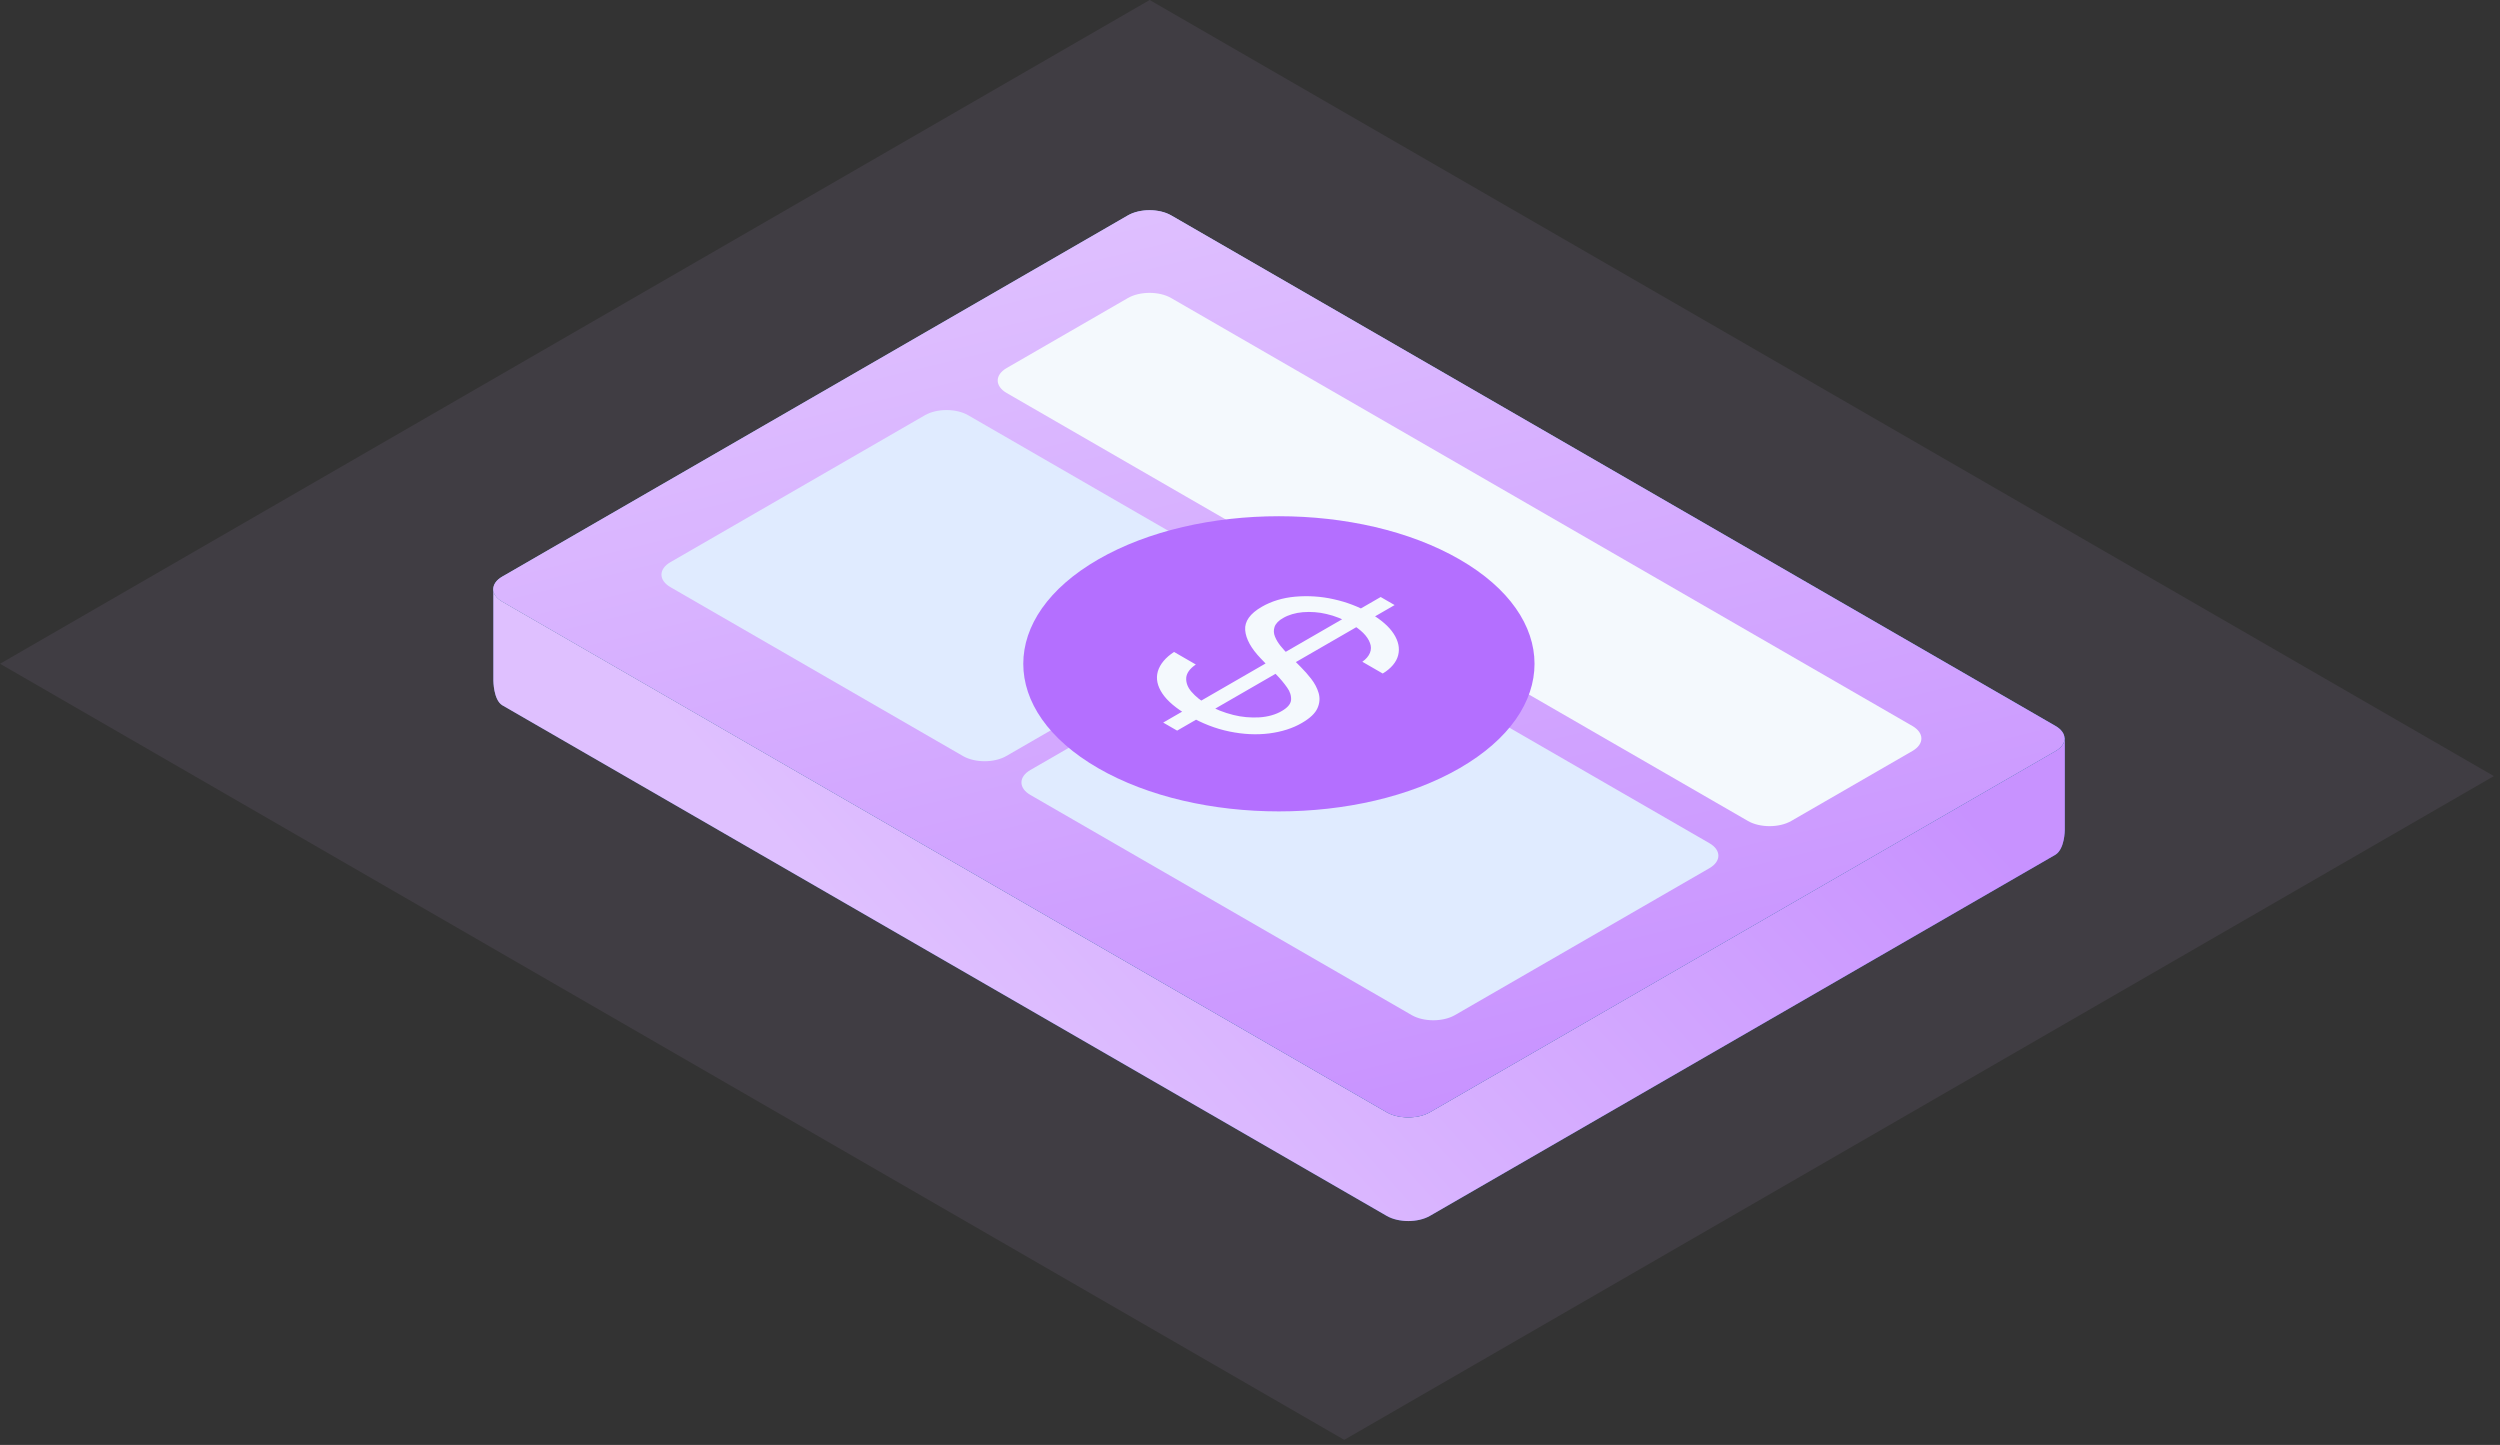 <svg width="327" height="189" viewBox="0 0 327 189" fill="none" xmlns="http://www.w3.org/2000/svg">
<rect x="0" y="0" width="327" height="189" fill="#333333" stroke="none"/>
<rect width="203.027" height="173.64" transform="matrix(0.866 0.5 -0.866 0.5 150.376 0)" fill="#D8B2FF" fill-opacity="0.08"/>
<path d="M268.871 111.788C270.075 111.007 270.075 108.588 270.075 108.588L270.075 96.539L153.189 41.732C151.627 40.83 149.094 40.83 147.531 41.732L64.535 77.012L64.535 89.027C64.535 89.027 64.535 91.534 65.695 92.247L181.377 159.036C182.939 159.938 185.472 159.938 187.035 159.036L268.871 111.788Z" fill="#0F1554"/>
<path d="M268.871 111.788C270.075 111.007 270.075 108.588 270.075 108.588L270.075 96.539L153.189 41.732C151.627 40.83 149.094 40.83 147.531 41.732L64.535 77.012L64.535 89.027C64.535 89.027 64.535 91.534 65.695 92.247L181.377 159.036C182.939 159.938 185.472 159.938 187.035 159.036L268.871 111.788Z" fill="url(#paint0_linear_4402_2217)" fill-opacity="0.56"/>
<path d="M268.871 111.788C270.075 111.007 270.075 108.588 270.075 108.588L270.075 96.539L153.189 41.732C151.627 40.83 149.094 40.83 147.531 41.732L64.535 77.012L64.535 89.027C64.535 89.027 64.535 91.534 65.695 92.247L181.377 159.036C182.939 159.938 185.472 159.938 187.035 159.036L268.871 111.788Z" fill="url(#paint1_linear_4402_2217)"/>
<path d="M268.869 94.961L153.188 28.172C151.626 27.27 149.092 27.27 147.53 28.172L65.694 75.421C64.131 76.323 64.131 77.785 65.694 78.687L181.375 145.476C182.938 146.378 185.471 146.378 187.033 145.476L268.869 98.228C270.432 97.326 270.432 95.863 268.869 94.961Z" fill="#0F1554"/>
<path d="M268.869 94.961L153.188 28.172C151.626 27.27 149.092 27.27 147.53 28.172L65.694 75.421C64.131 76.323 64.131 77.785 65.694 78.687L181.375 145.476C182.938 146.378 185.471 146.378 187.033 145.476L268.869 98.228C270.432 97.326 270.432 95.863 268.869 94.961Z" fill="url(#paint2_linear_4402_2217)" fill-opacity="0.82"/>
<path d="M268.869 94.961L153.188 28.172C151.626 27.27 149.092 27.27 147.53 28.172L65.694 75.421C64.131 76.323 64.131 77.785 65.694 78.687L181.375 145.476C182.938 146.378 185.471 146.378 187.033 145.476L268.869 98.228C270.432 97.326 270.432 95.863 268.869 94.961Z" fill="url(#paint3_linear_4402_2217)"/>
<path d="M250.146 94.962L153.188 38.983C151.626 38.081 149.092 38.081 147.53 38.983L131.673 48.138C130.11 49.04 130.11 50.503 131.673 51.405L228.631 107.384C230.194 108.286 232.727 108.286 234.289 107.384L250.146 98.229C251.709 97.327 251.709 95.864 250.146 94.962Z" fill="#F4F9FD"/>
<path d="M164.904 76.408L126.635 54.313C125.073 53.411 122.54 53.411 120.977 54.313L87.691 73.531C86.129 74.433 86.129 75.895 87.691 76.797L125.96 98.892C127.523 99.794 130.056 99.794 131.618 98.892L164.904 79.674C166.467 78.772 166.467 77.31 164.904 76.408Z" fill="#E0EBFF"/>
<path d="M223.594 110.291L173.721 81.497C172.158 80.595 169.625 80.595 168.062 81.497L134.777 100.714C133.214 101.616 133.214 103.079 134.777 103.981L184.65 132.775C186.212 133.677 188.745 133.677 190.308 132.775L223.594 113.558C225.156 112.656 225.156 111.193 223.594 110.291Z" fill="#E0EBFF"/>
<path d="M143.639 100.476C156.696 108.015 177.866 108.015 190.923 100.476C203.98 92.938 203.98 80.716 190.923 73.177C177.866 65.638 156.696 65.638 143.639 73.177C130.582 80.716 130.582 92.938 143.639 100.476Z" fill="#B46FFF"/>
<path d="M152.146 94.513L180.594 78.089L182.416 79.142L153.969 95.566L152.146 94.513ZM178.193 86.558C178.674 86.221 179.014 85.825 179.187 85.4C179.361 84.975 179.363 84.533 179.193 84.107C178.867 83.201 178.015 82.35 176.637 81.554C175.629 80.972 174.587 80.558 173.509 80.312C172.531 80.074 171.461 79.992 170.409 80.075C169.431 80.16 168.528 80.427 167.837 80.835C167.268 81.145 166.877 81.548 166.714 81.99C166.574 82.412 166.591 82.846 166.764 83.263C166.936 83.69 167.186 84.105 167.509 84.502C167.831 84.897 168.148 85.249 168.459 85.557L170.148 87.251C170.638 87.743 171.085 88.25 171.487 88.768C171.949 89.361 172.28 89.985 172.47 90.625C172.67 91.291 172.621 91.974 172.326 92.627C172.03 93.303 171.348 93.949 170.281 94.565C169.114 95.255 167.62 95.731 165.987 95.934C164.353 96.138 162.631 96.054 160.819 95.684C159.008 95.314 157.228 94.624 155.48 93.615C153.85 92.674 152.704 91.709 152.041 90.719C151.378 89.728 151.178 88.766 151.441 87.831C151.718 86.88 152.456 85.994 153.569 85.275L156.414 86.918C155.628 87.456 155.21 88.034 155.158 88.65C155.113 89.285 155.35 89.917 155.847 90.484C156.385 91.114 157.103 91.686 157.969 92.178C158.923 92.747 160.062 93.201 161.32 93.516C162.397 93.791 163.581 93.899 164.753 93.83C165.859 93.756 166.886 93.462 167.659 93C168.415 92.564 168.819 92.087 168.871 91.569C168.911 91.01 168.736 90.454 168.36 89.939C167.943 89.341 167.457 88.76 166.904 88.2L164.903 86.122C163.637 84.8 162.959 83.566 162.87 82.42C162.781 81.274 163.503 80.258 165.037 79.372C166.311 78.637 167.77 78.194 169.415 78.044C171.111 77.898 172.844 78.013 174.438 78.378C176.142 78.75 177.72 79.355 179.172 80.193C180.638 81.04 181.681 81.944 182.3 82.904C182.918 83.864 183.111 84.799 182.878 85.708C182.653 86.606 181.948 87.442 180.861 88.097L178.193 86.558Z" fill="#F4F9FD"/>
<defs>
<linearGradient id="paint0_linear_4402_2217" x1="165.028" y1="35.89" x2="196.075" y2="111.551" gradientUnits="userSpaceOnUse">
<stop stop-color="#B9E3FF"/>
<stop offset="1" stop-color="#6FBFF4"/>
</linearGradient>
<linearGradient id="paint1_linear_4402_2217" x1="107.835" y1="116.576" x2="195.872" y2="37.249" gradientUnits="userSpaceOnUse">
<stop stop-color="#DFC0FF"/>
<stop offset="1" stop-color="#C892FF"/>
</linearGradient>
<linearGradient id="paint2_linear_4402_2217" x1="163.782" y1="34.289" x2="191.9" y2="103.589" gradientUnits="userSpaceOnUse">
<stop stop-color="#B9E3FF"/>
<stop offset="1" stop-color="#6FBFF4"/>
</linearGradient>
<linearGradient id="paint3_linear_4402_2217" x1="148.72" y1="25.593" x2="178.853" y2="149.752" gradientUnits="userSpaceOnUse">
<stop stop-color="#DFC0FF"/>
<stop offset="1" stop-color="#C892FF"/>
</linearGradient>
</defs>
</svg>
